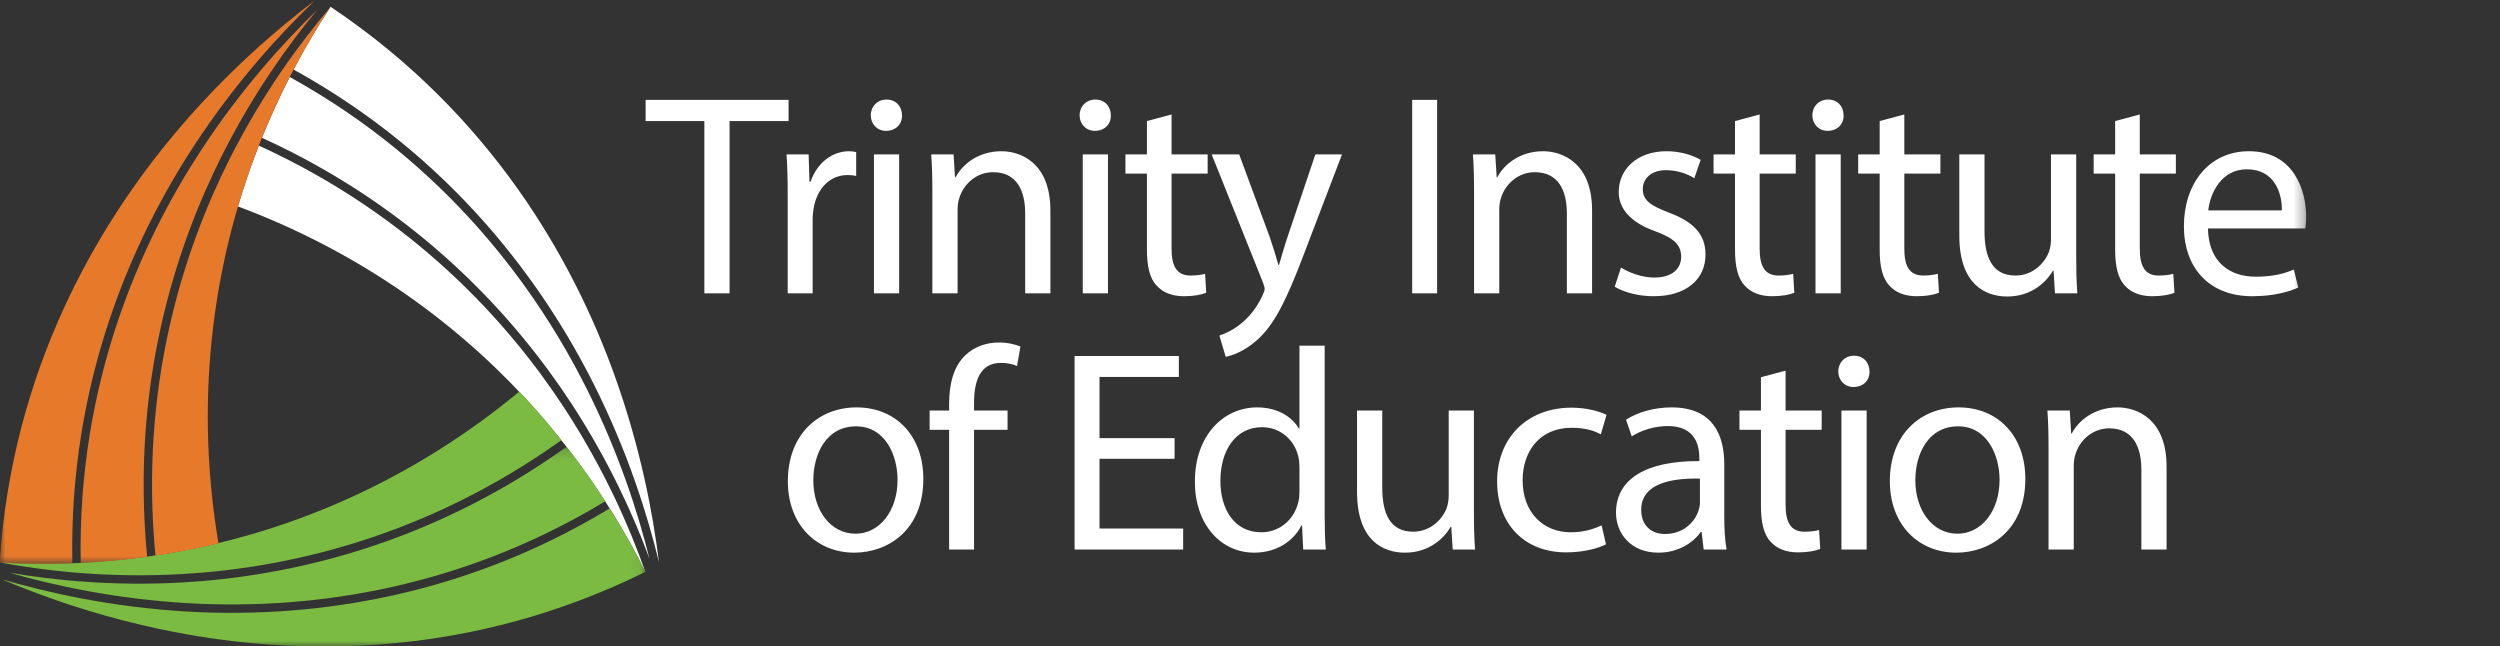 <svg width="236" height="61" viewBox="0 0 236 61" fill="none" xmlns="http://www.w3.org/2000/svg">
<rect x="0" y="0" width="236" height="61" fill="#333333" stroke="none"/>
<path fill-rule="evenodd" clip-rule="evenodd" d="M24.43 13.742C38.967 20.384 47.981 30.417 53.289 38.543C57.118 44.406 59.497 49.948 60.907 53.951C59.069 50.265 56.142 45.27 51.802 40.102C45.933 33.113 36.513 24.738 22.461 19.487C22.874 18.086 23.312 16.76 23.762 15.515C23.98 14.912 24.203 14.321 24.43 13.742Z" fill="white"/>
<path fill-rule="evenodd" clip-rule="evenodd" d="M27.348 7.268C42.191 15.468 50.675 27.315 55.365 36.658C58.434 42.772 60.252 48.485 61.31 52.742C59.85 48.781 57.524 43.579 53.952 38.109C48.577 29.881 39.448 19.722 24.724 13.005C25.567 10.926 26.457 9.009 27.348 7.268Z" fill="white"/>
<path fill-rule="evenodd" clip-rule="evenodd" d="M31.208 0.642C46.465 10.849 54.13 24.698 57.958 35.279C60.47 42.221 61.65 48.548 62.205 53.074C61.156 48.724 59.302 42.742 56.086 36.33C51.339 26.866 42.75 14.864 27.713 6.563C28.918 4.271 30.113 2.303 31.177 0.687" fill="white"/>
<path fill-rule="evenodd" clip-rule="evenodd" d="M53.003 41.547C39.996 50.843 26.82 53.65 17.144 54.194C10.163 54.587 4.185 53.88 0.021 53.102C4.125 53.35 9.905 53.307 16.54 52.124C25.514 50.525 37.461 46.536 49.024 36.965C50.028 38.024 50.954 39.066 51.806 40.08C52.218 40.571 52.616 41.06 53.003 41.547Z" fill="#7BBB42"/>
<mask id="mask0_9685_2507" style="mask-type:luminance" maskUnits="userSpaceOnUse" x="0" y="42" width="61" height="19">
<path d="M0.13 42.17H60.934V61H0.13V42.17Z" fill="white"/>
</mask>
<g mask="url(#mask0_9685_2507)">
<path fill-rule="evenodd" clip-rule="evenodd" d="M57.139 47.317C42.631 56.099 28.153 57.539 17.735 56.94C10.917 56.547 5.072 55.267 0.864 54.057C5.016 54.77 10.675 55.353 17.188 54.986C26.986 54.436 40.329 51.592 53.493 42.17C54.869 43.942 56.08 45.672 57.139 47.317Z" fill="#7BBB42"/>
</g>
<mask id="mask1_9685_2507" style="mask-type:luminance" maskUnits="userSpaceOnUse" x="0" y="42" width="61" height="19">
<path d="M0.13 42.17H60.934V61H0.13V42.17Z" fill="white"/>
</mask>
<g mask="url(#mask1_9685_2507)">
<path fill-rule="evenodd" clip-rule="evenodd" d="M60.934 53.979C44.486 62.119 28.687 61.846 17.63 59.88C10.376 58.589 4.319 56.45 0.13 54.669C4.414 55.933 10.509 57.315 17.658 57.73C28.209 58.342 42.875 56.887 57.566 47.986C58.943 50.178 60.047 52.199 60.911 53.93" fill="#7BBB42"/>
</g>
<path fill-rule="evenodd" clip-rule="evenodd" d="M14.675 52.454C13.145 36.516 17.307 23.676 21.675 15.005C24.826 8.75 28.426 3.914 31.181 0.688C28.914 4.127 26.061 9.165 23.765 15.516C20.661 24.105 18.134 36.469 20.623 51.291C19.206 51.633 17.841 51.915 16.54 52.148C15.91 52.26 15.288 52.362 14.675 52.454Z" fill="#E7792B"/>
<mask id="mask2_9685_2507" style="mask-type:luminance" maskUnits="userSpaceOnUse" x="0" y="0" width="218" height="54">
<path d="M0 0H217.706V53.247H0V0Z" fill="white"/>
</mask>
<g mask="url(#mask2_9685_2507)">
<path fill-rule="evenodd" clip-rule="evenodd" d="M7.621 53.158C7.286 36.175 13.28 22.888 19.008 14.145C22.756 8.424 26.785 3.99 29.934 0.943C27.242 4.191 23.909 8.811 20.969 14.647C16.546 23.426 12.333 36.43 13.891 52.567C11.672 52.876 9.572 53.061 7.621 53.158Z" fill="#E7792B"/>
</g>
<mask id="mask3_9685_2507" style="mask-type:luminance" maskUnits="userSpaceOnUse" x="0" y="0" width="218" height="54">
<path d="M0 0H217.706V53.247H0V0Z" fill="white"/>
</mask>
<g mask="url(#mask3_9685_2507)">
<path fill-rule="evenodd" clip-rule="evenodd" d="M-0.034 53.121C1.157 34.775 9.292 21.198 16.52 12.584C21.263 6.933 26.14 2.745 29.773 0C26.538 3.086 22.297 7.685 18.364 13.684C12.559 22.536 6.484 35.992 6.829 53.194C4.247 53.294 1.948 53.242 0.02 53.125" fill="#E7792B"/>
</g>
<mask id="mask4_9685_2507" style="mask-type:luminance" maskUnits="userSpaceOnUse" x="0" y="0" width="218" height="54">
<path d="M0 0H217.706V53.247H0V0Z" fill="white"/>
</mask>
<g mask="url(#mask4_9685_2507)">
<path fill-rule="evenodd" clip-rule="evenodd" d="M80.863 38.458C77.239 38.458 74.373 41.032 74.373 45.422C74.373 49.569 77.104 52.171 80.646 52.171C83.81 52.171 87.163 50.057 87.163 45.206C87.163 41.194 84.622 38.458 80.863 38.458ZM80.809 40.246C83.621 40.246 84.73 43.065 84.73 45.287C84.73 48.241 83.026 50.382 80.755 50.382C78.429 50.382 76.779 48.215 76.779 45.342C76.779 42.848 77.996 40.246 80.809 40.246ZM91.95 51.873V40.571H95.114V38.755H91.95V38.051C91.95 36.045 92.464 34.256 94.492 34.256C95.168 34.256 95.655 34.392 96.006 34.554L96.331 32.712C95.871 32.521 95.141 32.331 94.302 32.331C93.194 32.331 92.004 32.684 91.111 33.552C90.003 34.608 89.597 36.289 89.597 38.132V38.755H87.758V40.571H89.597V51.873H91.95ZM110.879 41.358H103.794V35.584H111.284V33.606H101.441V51.873H111.69V49.895H103.794V43.309H110.879V41.358ZM122.669 32.63V40.463H122.615C122.02 39.406 120.668 38.458 118.667 38.458C115.476 38.458 112.772 41.141 112.799 45.504C112.799 49.488 115.232 52.171 118.396 52.171C120.533 52.171 122.128 51.06 122.858 49.596H122.912L123.02 51.873H125.156C125.075 50.979 125.048 49.651 125.048 48.486V32.63H122.669ZM122.669 46.371C122.669 46.751 122.642 47.076 122.561 47.401C122.128 49.19 120.668 50.248 119.072 50.248C116.503 50.248 115.205 48.051 115.205 45.396C115.205 42.495 116.666 40.327 119.126 40.327C120.911 40.327 122.209 41.574 122.561 43.092C122.642 43.391 122.669 43.797 122.669 44.095V46.371ZM139.137 38.755H136.757V46.805C136.757 47.238 136.676 47.672 136.541 48.025C136.109 49.082 135 50.192 133.404 50.192C131.241 50.192 130.484 48.513 130.484 46.018V38.755H128.104V46.426C128.104 51.033 130.565 52.171 132.62 52.171C134.946 52.171 136.325 50.789 136.947 49.732H137.001L137.136 51.873H139.246C139.164 50.844 139.137 49.651 139.137 48.295V38.755ZM151.197 49.596C150.522 49.895 149.629 50.248 148.277 50.248C145.681 50.248 143.734 48.377 143.734 45.342C143.734 42.604 145.357 40.381 148.358 40.381C149.656 40.381 150.549 40.679 151.117 41.005L151.657 39.161C151.009 38.836 149.765 38.484 148.358 38.484C144.086 38.484 141.327 41.411 141.327 45.449C141.327 49.461 143.896 52.144 147.844 52.144C149.602 52.144 150.982 51.711 151.603 51.385L151.197 49.596ZM162.988 51.873C162.825 50.979 162.771 49.867 162.771 48.729V43.824C162.771 41.194 161.798 38.458 157.796 38.458C156.146 38.458 154.578 38.918 153.496 39.622L154.037 41.194C154.957 40.599 156.227 40.219 157.444 40.219C160.121 40.219 160.419 42.17 160.419 43.255V43.525C155.362 43.498 152.55 45.233 152.55 48.404C152.55 50.302 153.902 52.171 156.552 52.171C158.418 52.171 159.824 51.249 160.554 50.219H160.635L160.825 51.873H162.988ZM160.473 47.456C160.473 47.7 160.419 47.971 160.338 48.215C159.959 49.325 158.878 50.409 157.174 50.409C155.957 50.409 154.93 49.678 154.93 48.132C154.93 45.586 157.877 45.124 160.473 45.179V47.456ZM166.233 35.611V38.755H164.205V40.571H166.233V47.726C166.233 49.271 166.477 50.437 167.152 51.142C167.72 51.792 168.613 52.144 169.721 52.144C170.641 52.144 171.371 52.009 171.831 51.819L171.722 50.03C171.425 50.112 170.965 50.192 170.344 50.192C169.018 50.192 168.559 49.271 168.559 47.645V40.571H171.966V38.755H168.559V34.988L166.233 35.611ZM173.832 51.873H176.211V38.756H173.832V51.873ZM175.021 33.579C174.156 33.579 173.534 34.23 173.534 35.069C173.534 35.883 174.129 36.533 174.967 36.533C175.914 36.533 176.509 35.883 176.482 35.069C176.482 34.23 175.914 33.579 175.021 33.579ZM184.892 38.458C181.268 38.458 178.401 41.032 178.401 45.422C178.401 49.569 181.133 52.171 184.675 52.171C187.839 52.171 191.192 50.057 191.192 45.206C191.192 41.194 188.65 38.458 184.892 38.458ZM184.838 40.246C187.65 40.246 188.759 43.065 188.759 45.287C188.759 48.241 187.055 50.382 184.783 50.382C182.458 50.382 180.808 48.215 180.808 45.342C180.808 42.848 182.025 40.246 184.838 40.246ZM193.382 51.873H195.762V43.987C195.762 43.58 195.816 43.173 195.925 42.875C196.33 41.547 197.547 40.436 199.115 40.436C201.36 40.436 202.144 42.198 202.144 44.312V51.873H204.524V44.04C204.524 39.542 201.711 38.458 199.9 38.458C197.736 38.458 196.222 39.676 195.573 40.923H195.519L195.384 38.755H193.274C193.355 39.839 193.382 40.951 193.382 42.306V51.873ZM66.491 27.692H68.871V11.429H74.442V9.425H60.947V11.429H66.491V27.692ZM74.36 27.692H76.713V20.699C76.713 20.293 76.766 19.913 76.82 19.588C77.146 17.799 78.335 16.526 80.011 16.526C80.336 16.526 80.58 16.553 80.823 16.607V14.357C80.606 14.303 80.418 14.276 80.147 14.276C78.552 14.276 77.118 15.387 76.523 17.149H76.415L76.334 14.574H74.252C74.333 15.793 74.36 17.122 74.36 18.666V27.692ZM82.5 27.692H84.879V14.574H82.5V27.692ZM83.689 9.397C82.824 9.397 82.202 10.048 82.202 10.888C82.202 11.701 82.797 12.352 83.635 12.352C84.581 12.352 85.176 11.701 85.149 10.888C85.149 10.048 84.581 9.397 83.689 9.397ZM88.015 27.692H90.396V19.805C90.396 19.398 90.45 18.992 90.558 18.694C90.963 17.365 92.18 16.255 93.749 16.255C95.993 16.255 96.777 18.016 96.777 20.13V27.692H99.157V19.859C99.157 15.36 96.344 14.276 94.533 14.276C92.369 14.276 90.855 15.495 90.206 16.742H90.152L90.017 14.574H87.907C87.988 15.658 88.015 16.769 88.015 18.124V27.692ZM102.213 27.692H104.593V14.574H102.213V27.692ZM103.402 9.397C102.537 9.397 101.915 10.048 101.915 10.888C101.915 11.701 102.511 12.352 103.349 12.352C104.295 12.352 104.89 11.701 104.863 10.888C104.863 10.048 104.295 9.397 103.402 9.397ZM108.27 11.429V14.574H106.241V16.39H108.27V23.545C108.27 25.09 108.513 26.255 109.189 26.96C109.757 27.61 110.649 27.963 111.759 27.963C112.678 27.963 113.408 27.827 113.868 27.637L113.759 25.849C113.462 25.93 113.003 26.011 112.38 26.011C111.055 26.011 110.595 25.09 110.595 23.464V16.39H114.002V14.574H110.595V10.806L108.27 11.429ZM114.381 14.574L119.221 26.662C119.33 26.96 119.383 27.149 119.383 27.285C119.383 27.421 119.303 27.61 119.194 27.855C118.654 29.074 117.842 29.995 117.194 30.51C116.491 31.106 115.706 31.486 115.111 31.675L115.706 33.681C116.301 33.573 117.463 33.166 118.627 32.136C120.249 30.727 121.412 28.423 123.115 23.924L126.685 14.574H124.17L121.575 22.271C121.25 23.22 120.979 24.222 120.736 25.008H120.682C120.465 24.222 120.141 23.193 119.844 22.325L116.977 14.574H114.381ZM133.309 27.692H135.663V9.425H133.309V27.692ZM139.151 27.692H141.53V19.805C141.53 19.398 141.585 18.992 141.692 18.694C142.098 17.365 143.315 16.255 144.883 16.255C147.128 16.255 147.912 18.016 147.912 20.13V27.692H150.292V19.859C150.292 15.36 147.48 14.276 145.668 14.276C143.505 14.276 141.99 15.495 141.341 16.742H141.287L141.151 14.574H139.042C139.124 15.658 139.151 16.769 139.151 18.124V27.692ZM152.428 27.068C153.348 27.61 154.672 27.963 156.105 27.963C159.215 27.963 161 26.336 161 24.033C161 22.081 159.838 20.943 157.566 20.076C155.862 19.425 155.079 18.938 155.079 17.853C155.079 16.878 155.862 16.064 157.268 16.064C158.485 16.064 159.431 16.498 159.945 16.824L160.541 15.089C159.811 14.655 158.648 14.276 157.322 14.276C154.51 14.276 152.807 16.01 152.807 18.124C152.807 19.696 153.915 20.997 156.268 21.837C158.026 22.488 158.701 23.111 158.701 24.249C158.701 25.334 157.891 26.201 156.16 26.201C154.969 26.201 153.726 25.713 153.023 25.253L152.428 27.068ZM163.785 11.429V14.574H161.758V16.39H163.785V23.545C163.785 25.09 164.029 26.255 164.705 26.96C165.273 27.61 166.166 27.963 167.274 27.963C168.193 27.963 168.923 27.827 169.383 27.637L169.275 25.849C168.978 25.93 168.518 26.011 167.896 26.011C166.57 26.011 166.111 25.09 166.111 23.464V16.39H169.519V14.574H166.111V10.806L163.785 11.429ZM171.384 27.692H173.763V14.574H171.384V27.692ZM172.574 9.397C171.708 9.397 171.087 10.048 171.087 10.888C171.087 11.701 171.681 12.352 172.52 12.352C173.466 12.352 174.062 11.701 174.035 10.888C174.035 10.048 173.466 9.397 172.574 9.397ZM177.441 11.429V14.574H175.413V16.39H177.441V23.545C177.441 25.09 177.684 26.255 178.36 26.96C178.928 27.61 179.821 27.963 180.93 27.963C181.849 27.963 182.579 27.827 183.039 27.637L182.931 25.849C182.634 25.93 182.173 26.011 181.551 26.011C180.227 26.011 179.767 25.09 179.767 23.464V16.39H183.174V14.574H179.767V10.806L177.441 11.429ZM195.992 14.574H193.612V22.623C193.612 23.057 193.531 23.491 193.395 23.843C192.964 24.9 191.854 26.011 190.259 26.011C188.096 26.011 187.338 24.331 187.338 21.837V14.574H184.959V22.244C184.959 26.851 187.419 27.99 189.475 27.99C191.801 27.99 193.18 26.607 193.801 25.551H193.856L193.99 27.692H196.1C196.019 26.662 195.992 25.469 195.992 24.114V14.574ZM199.67 11.429V14.574H197.641V16.39H199.67V23.545C199.67 25.09 199.913 26.255 200.588 26.96C201.156 27.61 202.049 27.963 203.158 27.963C204.078 27.963 204.807 27.827 205.267 27.637L205.159 25.849C204.861 25.93 204.402 26.011 203.78 26.011C202.455 26.011 201.995 25.09 201.995 23.464V16.39H205.402V14.574H201.995V10.806L199.67 11.429ZM217.625 21.566C217.652 21.323 217.707 20.943 217.707 20.455C217.707 18.043 216.57 14.276 212.299 14.276C208.485 14.276 206.16 17.392 206.16 21.35C206.16 25.307 208.566 27.963 212.595 27.963C214.678 27.963 216.11 27.529 216.949 27.149L216.543 25.442C215.652 25.822 214.623 26.12 212.92 26.12C210.541 26.12 208.485 24.791 208.432 21.566H217.625ZM208.458 19.859C208.647 18.206 209.702 15.983 212.109 15.983C214.786 15.983 215.435 18.341 215.408 19.859H208.458Z" fill="white"/>
</g>
</svg>
